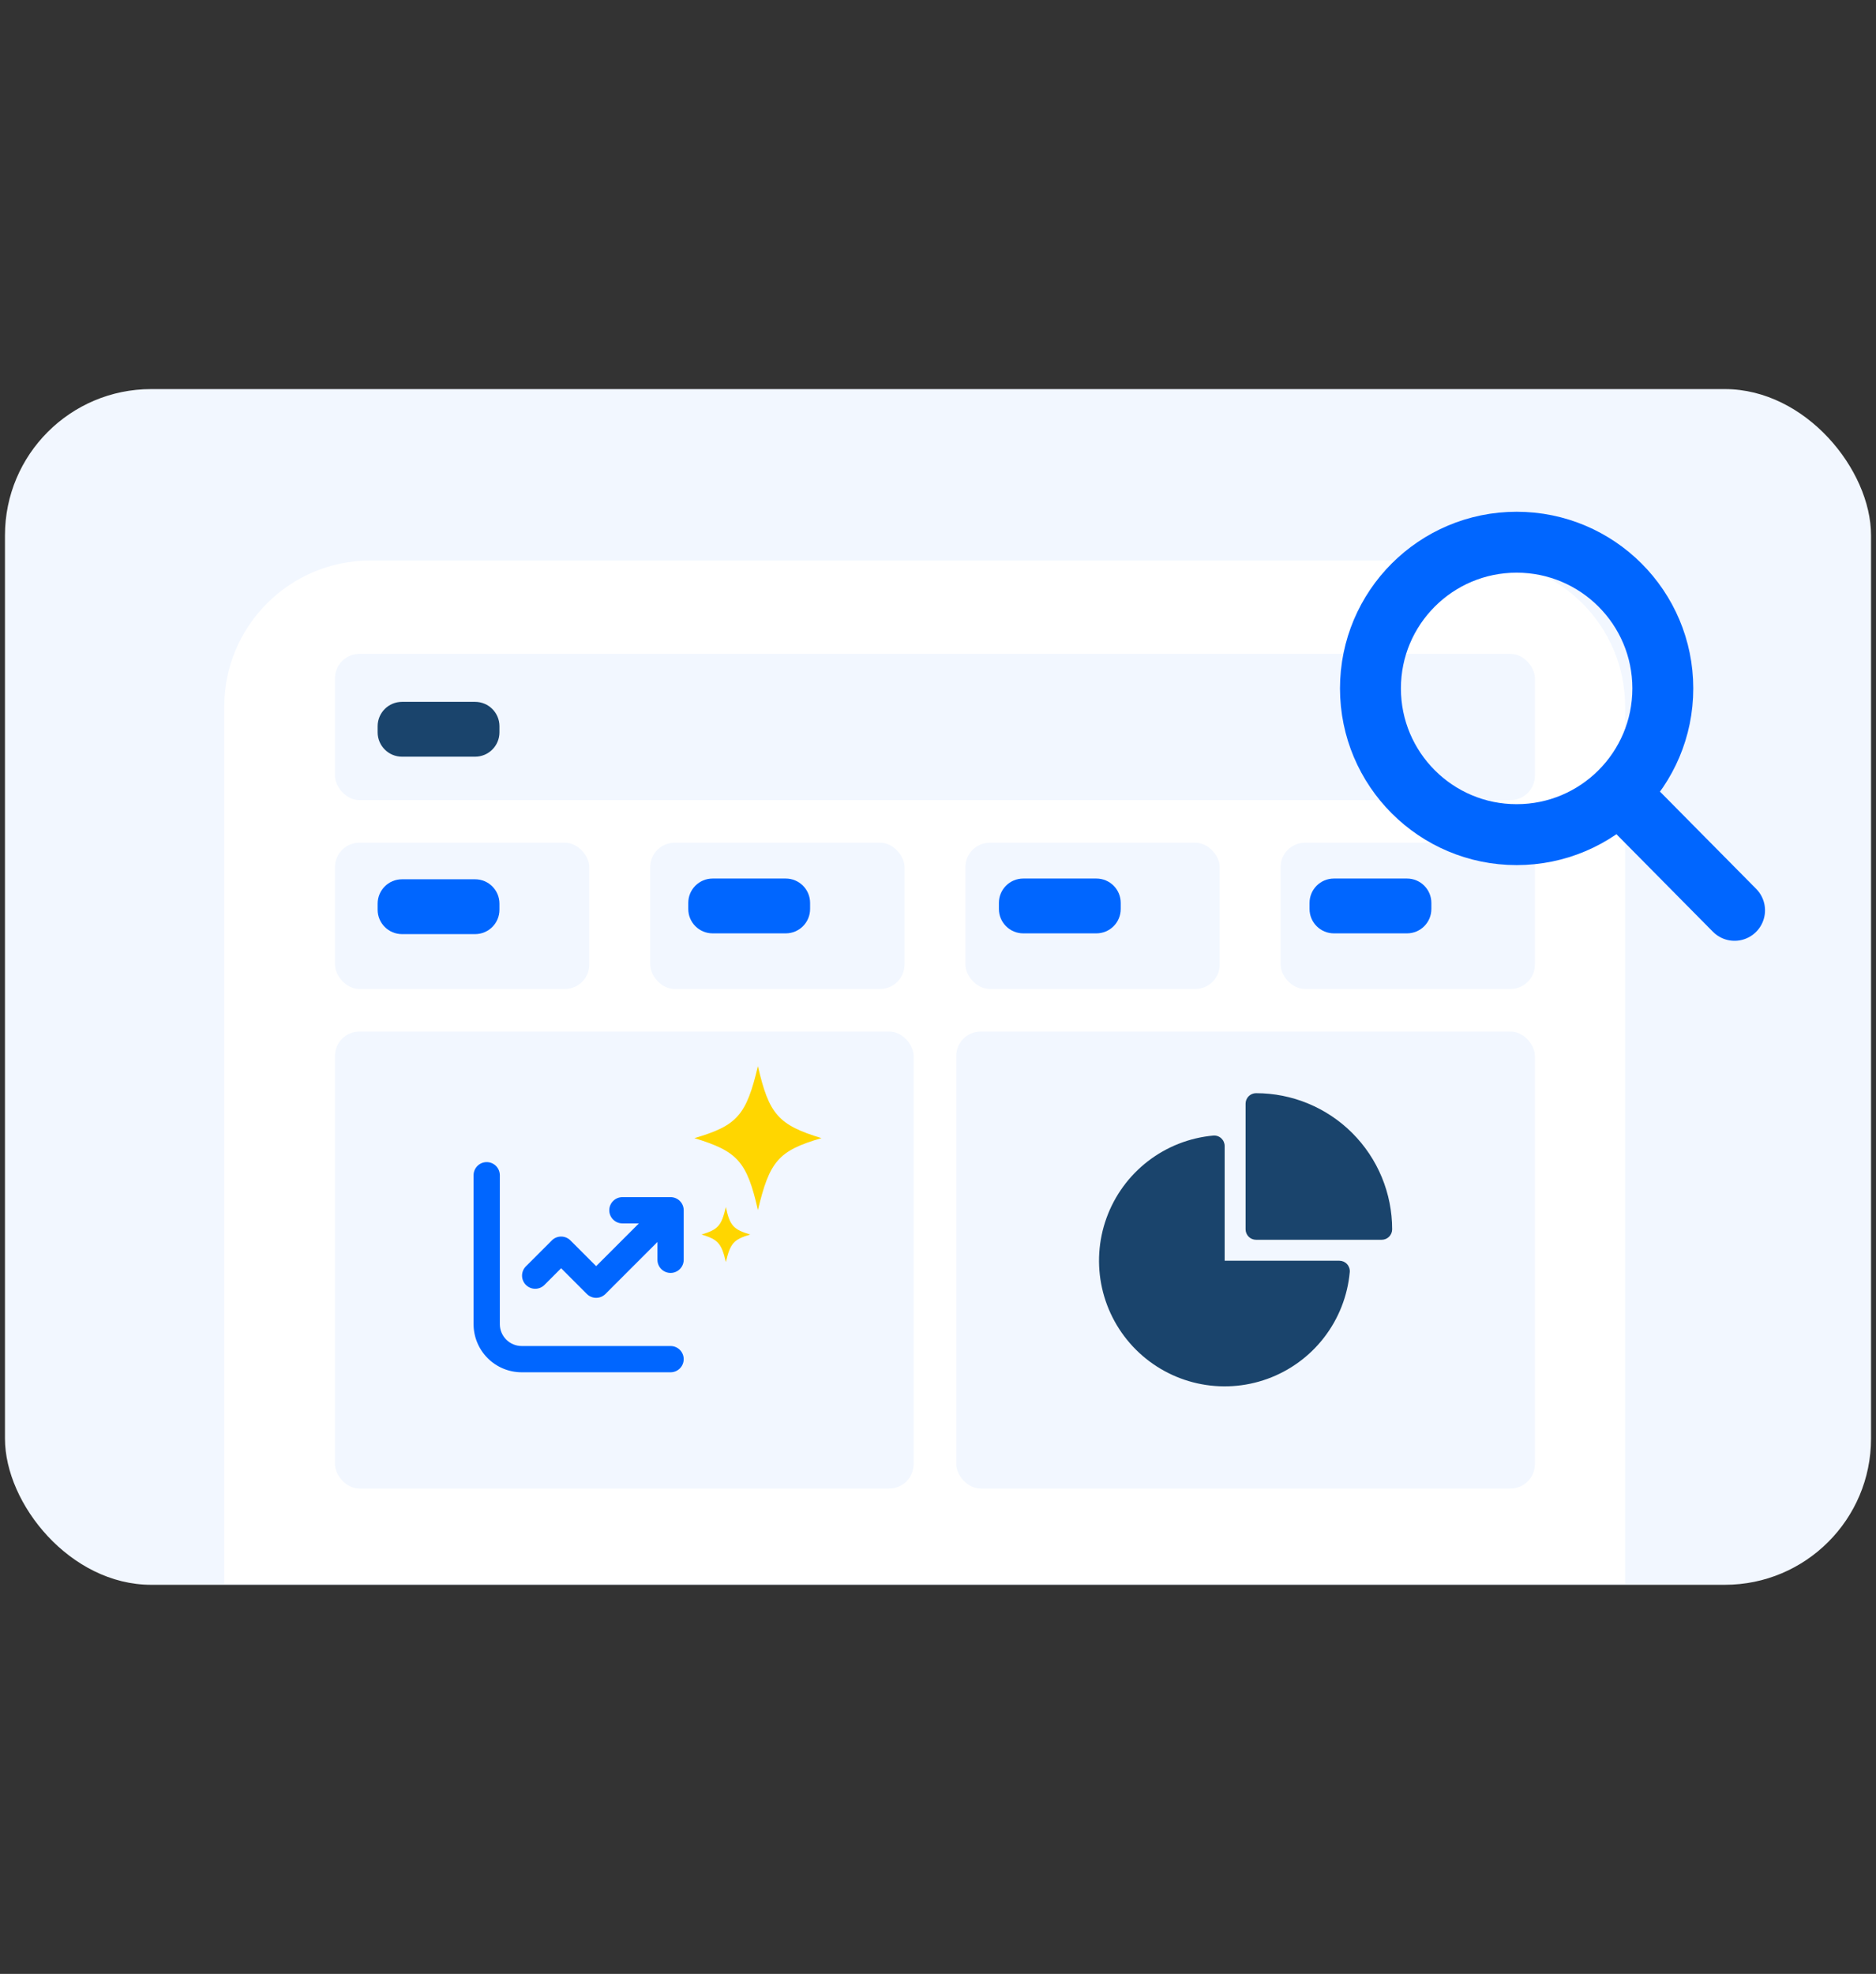<svg width="308" height="324" viewBox="0 0 308 324" fill="none" xmlns="http://www.w3.org/2000/svg">
<rect x="0" y="0" width="308" height="324" fill="#333333" stroke="none"/>
<rect x="0.816" y="63.867" width="306.368" height="196.265" rx="24" fill="#F2F7FF"/>
<path d="M62.518 187.665L63.328 189.105L60.862 190.023L63.328 190.941L62.5 192.417L60.448 190.797L60.826 193.407H59.17L59.512 190.797L57.46 192.453L56.596 190.923L59.044 190.005L56.596 189.123L57.424 187.647L59.53 189.267L59.17 186.639H60.844L60.448 189.267L62.518 187.665ZM71.588 187.665L72.398 189.105L69.932 190.023L72.398 190.941L71.57 192.417L69.518 190.797L69.896 193.407H68.24L68.582 190.797L66.53 192.453L65.666 190.923L68.114 190.005L65.666 189.123L66.494 187.647L68.6 189.267L68.24 186.639H69.914L69.518 189.267L71.588 187.665ZM80.659 187.665L81.469 189.105L79.003 190.023L81.469 190.941L80.641 192.417L78.589 190.797L78.967 193.407H77.311L77.653 190.797L75.601 192.453L74.737 190.923L77.185 190.005L74.737 189.123L75.565 187.647L77.671 189.267L77.311 186.639H78.985L78.589 189.267L80.659 187.665ZM89.729 187.665L90.539 189.105L88.073 190.023L90.539 190.941L89.711 192.417L87.659 190.797L88.037 193.407H86.381L86.723 190.797L84.671 192.453L83.807 190.923L86.255 190.005L83.807 189.123L84.635 187.647L86.741 189.267L86.381 186.639H88.055L87.659 189.267L89.729 187.665ZM98.799 187.665L99.609 189.105L97.143 190.023L99.609 190.941L98.781 192.417L96.729 190.797L97.107 193.407H95.451L95.793 190.797L93.741 192.453L92.877 190.923L95.325 190.005L92.877 189.123L93.705 187.647L95.811 189.267L95.451 186.639H97.125L96.729 189.267L98.799 187.665ZM107.87 187.665L108.68 189.105L106.214 190.023L108.68 190.941L107.852 192.417L105.8 190.797L106.178 193.407H104.522L104.864 190.797L102.812 192.453L101.948 190.923L104.396 190.005L101.948 189.123L102.776 187.647L104.882 189.267L104.522 186.639H106.196L105.8 189.267L107.87 187.665ZM116.94 187.665L117.75 189.105L115.284 190.023L117.75 190.941L116.922 192.417L114.87 190.797L115.248 193.407H113.592L113.934 190.797L111.882 192.453L111.018 190.923L113.466 190.005L111.018 189.123L111.846 187.647L113.952 189.267L113.592 186.639H115.266L114.87 189.267L116.94 187.665ZM126.01 187.665L126.82 189.105L124.354 190.023L126.82 190.941L125.992 192.417L123.94 190.797L124.318 193.407H122.662L123.004 190.797L120.952 192.453L120.088 190.923L122.536 190.005L120.088 189.123L120.916 187.647L123.022 189.267L122.662 186.639H124.336L123.94 189.267L126.01 187.665ZM135.081 187.665L135.891 189.105L133.425 190.023L135.891 190.941L135.063 192.417L133.011 190.797L133.389 193.407H131.733L132.075 190.797L130.023 192.453L129.159 190.923L131.607 190.005L129.159 189.123L129.987 187.647L132.093 189.267L131.733 186.639H133.407L133.011 189.267L135.081 187.665Z" fill="#1A446C"/>
<path d="M36.816 116C36.816 102.745 47.561 92 60.816 92H242.816C256.071 92 266.816 102.745 266.816 116V260H36.816V116Z" fill="white"/>
<rect x="55" y="107.327" width="197" height="24" rx="4" fill="#F2F7FF"/>
<rect x="55" y="138.327" width="41.75" height="24" rx="4" fill="#F2F7FF"/>
<rect x="106.75" y="138.327" width="41.75" height="24" rx="4" fill="#F2F7FF"/>
<rect x="158.5" y="138.327" width="41.75" height="24" rx="4" fill="#F2F7FF"/>
<rect x="210.25" y="138.327" width="41.75" height="24" rx="4" fill="#F2F7FF"/>
<rect x="55" y="169.327" width="95" height="75" rx="4" fill="#F2F7FF"/>
<rect x="157" y="169.327" width="95" height="75" rx="4" fill="#F2F7FF"/>
<path d="M119.172 207.158C119.898 204.075 120.443 203.459 123.165 202.637C120.443 201.815 119.807 201.199 119.172 198.117C118.446 201.199 117.902 201.815 115.18 202.637C117.902 203.459 118.446 204.075 119.172 207.158Z" fill="#FFD600"/>
<path d="M124.435 198.63C126.341 190.616 127.793 188.87 134.87 186.815C127.793 184.658 126.25 182.911 124.435 175C122.53 183.014 121.078 184.76 114 186.815C121.078 188.973 122.62 190.616 124.435 198.63Z" fill="#FFD600"/>
<path d="M204.5 181.156C204.5 180.7 204.681 180.263 205.003 179.941C205.326 179.619 205.763 179.438 206.219 179.438C209.153 179.438 212.058 180.015 214.769 181.138C217.48 182.261 219.943 183.907 222.018 185.982C224.093 188.057 225.739 190.52 226.862 193.231C227.985 195.942 228.563 198.847 228.563 201.781C228.563 202.237 228.381 202.674 228.059 202.997C227.737 203.319 227.3 203.5 226.844 203.5H206.219C205.763 203.5 205.326 203.319 205.003 202.997C204.681 202.674 204.5 202.237 204.5 201.781V181.156ZM201.063 188.107C201.063 187.868 201.013 187.632 200.916 187.413C200.82 187.195 200.679 186.999 200.503 186.838C200.327 186.677 200.119 186.554 199.893 186.478C199.667 186.402 199.427 186.374 199.189 186.395C195.286 186.751 191.564 188.212 188.461 190.606C185.358 193.001 183.002 196.23 181.668 199.916C180.334 203.602 180.078 207.591 180.93 211.417C181.782 215.243 183.706 218.747 186.478 221.519C189.249 224.291 192.753 226.215 196.579 227.067C200.405 227.919 204.395 227.663 208.08 226.329C211.766 224.995 214.996 222.638 217.39 219.535C219.785 216.432 221.246 212.711 221.602 208.807C221.623 208.57 221.594 208.331 221.518 208.106C221.441 207.88 221.319 207.673 221.158 207.497C220.998 207.321 220.802 207.181 220.585 207.084C220.367 206.988 220.131 206.938 219.893 206.938H201.063V188.107Z" fill="#1A446C"/>
<path d="M62 148.327C62 146.118 63.791 144.327 66 144.327H78C80.209 144.327 82 146.118 82 148.327V149.327C82 151.536 80.209 153.327 78 153.327H66C63.791 153.327 62 151.536 62 149.327V148.327Z" fill="#0066FF"/>
<path d="M113 148.204C113 145.994 114.791 144.204 117 144.204H129C131.209 144.204 133 145.994 133 148.204V149.204C133 151.413 131.209 153.204 129 153.204H117C114.791 153.204 113 151.413 113 149.204V148.204Z" fill="#0066FF"/>
<path d="M62 119.204C62 116.994 63.791 115.204 66 115.204H78C80.209 115.204 82 116.994 82 119.204V120.204C82 122.413 80.209 124.204 78 124.204H66C63.791 124.204 62 122.413 62 120.204V119.204Z" fill="#1A446C"/>
<path d="M164 148.204C164 145.994 165.791 144.204 168 144.204H180C182.209 144.204 184 145.994 184 148.204V149.204C184 151.413 182.209 153.204 180 153.204H168C165.791 153.204 164 151.413 164 149.204V148.204Z" fill="#0066FF"/>
<path d="M215 148.204C215 145.994 216.791 144.204 219 144.204H231C233.209 144.204 235 145.994 235 148.204V149.204C235 151.413 233.209 153.204 231 153.204H219C216.791 153.204 215 151.413 215 149.204V148.204Z" fill="#0066FF"/>
<path d="M82.062 192.906C82.062 192.334 81.835 191.786 81.431 191.382C81.027 190.977 80.478 190.75 79.906 190.75C79.334 190.75 78.786 190.977 78.382 191.382C77.977 191.786 77.75 192.334 77.75 192.906V217.344C77.75 219.441 78.583 221.452 80.066 222.934C81.548 224.417 83.559 225.25 85.656 225.25H110.094C110.666 225.25 111.214 225.023 111.618 224.618C112.023 224.214 112.25 223.666 112.25 223.094C112.25 222.522 112.023 221.973 111.618 221.569C111.214 221.165 110.666 220.938 110.094 220.938H85.656C83.672 220.938 82.062 219.327 82.062 217.344V192.906ZM100.031 198.656C100.031 199.847 100.997 200.812 102.188 200.812H104.89L97.875 207.827L93.649 203.601C93.245 203.197 92.696 202.971 92.125 202.971C91.554 202.971 91.005 203.197 90.601 203.601L86.289 207.914C85.908 208.323 85.701 208.863 85.71 209.422C85.72 209.98 85.947 210.513 86.342 210.908C86.737 211.303 87.27 211.53 87.828 211.54C88.387 211.549 88.927 211.342 89.336 210.961L92.125 208.173L96.351 212.399C96.755 212.803 97.304 213.029 97.875 213.029C98.446 213.029 98.995 212.803 99.399 212.399L107.938 203.86V206.784C107.938 207.356 108.165 207.904 108.569 208.309C108.973 208.713 109.522 208.94 110.094 208.94C110.666 208.94 111.214 208.713 111.618 208.309C112.023 207.904 112.25 207.356 112.25 206.784V198.656C112.25 198.084 112.023 197.536 111.618 197.132C111.214 196.727 110.666 196.5 110.094 196.5H102.188C101.616 196.5 101.067 196.727 100.663 197.132C100.258 197.536 100.031 198.084 100.031 198.656Z" fill="#0066FF"/>
<path d="M269.185 133.661L284.779 149.424" stroke="#0066FF" stroke-width="10" stroke-linecap="round" stroke-linejoin="round"/>
<path d="M249 137C262.255 137 273 126.255 273 113C273 99.745 262.255 89 249 89C235.745 89 225 99.745 225 113C225 126.255 235.745 137 249 137Z" stroke="#0066FF" stroke-width="10" stroke-linecap="round" stroke-linejoin="round"/>
</svg>
